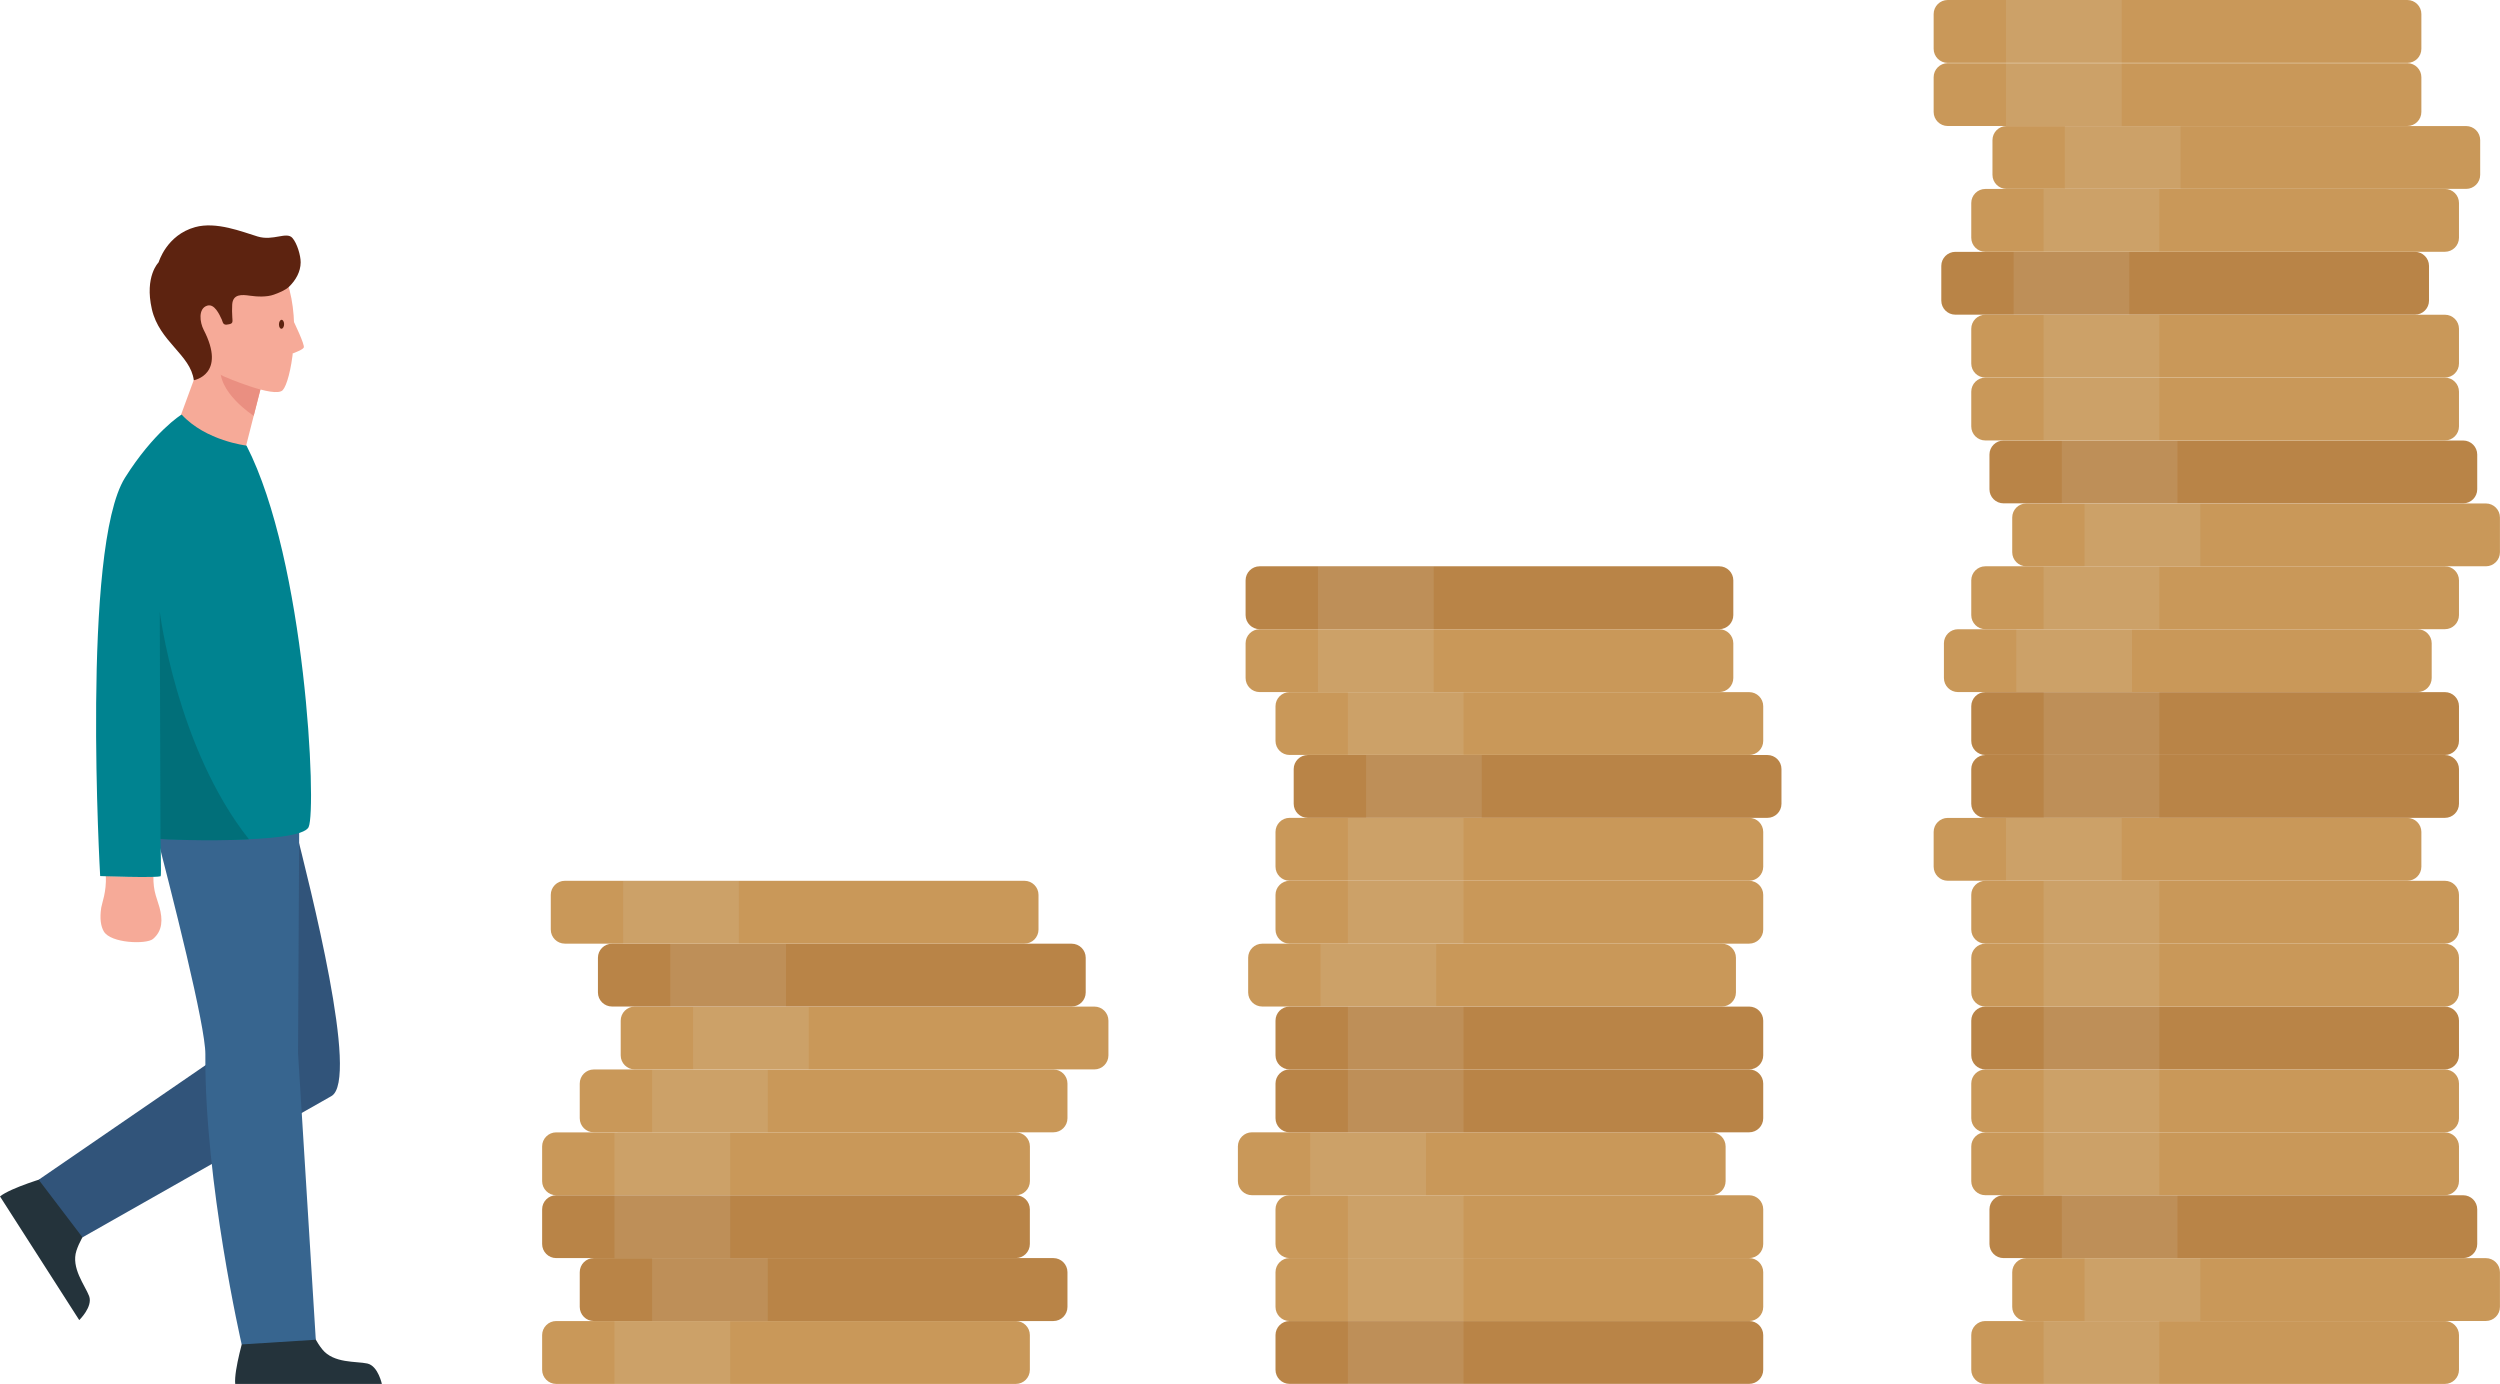 <?xml version="1.0" encoding="utf-8"?>
<!-- Generator: Adobe Illustrator 25.2.1, SVG Export Plug-In . SVG Version: 6.00 Build 0)  -->
<svg version="1.1" id="ARTWORK" xmlns="http://www.w3.org/2000/svg" xmlns:xlink="http://www.w3.org/1999/xlink" x="0px" y="0px"
	 viewBox="0 0 448 248" style="enable-background:new 0 0 448 248;" xml:space="preserve">
<style type="text/css">
	.st0{fill:#F6AA98;}
	.st1{fill:#C99859;}
	.st2{opacity:0.1;fill:#E6F2F6;}
	.st3{fill:#B98447;}
	.st4{fill:#3CA3A7;}
	.st5{fill:#EA8F81;}
	.st6{fill:#24333B;}
	.st7{fill:#31547A;}
	.st8{fill:#37658F;}
	.st9{fill:#008390;}
	.st10{fill:#A87E47;}
	.st11{fill:#49648C;}
	.st12{fill:#5D2310;}
	.st13{fill:#016F79;}
</style>
<path class="st0" d="M18.97,156.98c0.12,2.89-0.7,4.83-0.83,5.67c-0.3,1.99-0.06,3.35,0.45,4.24c1.22,2.17,7.66,2.37,8.83,1.37
	c1.75-1.49,1.74-3.51,1.16-5.66c-0.2-0.73-0.47-1.43-0.67-2.15c-0.32-1.09-0.43-2.18-0.42-3.32
	C25.19,157.21,20.83,157.04,18.97,156.98z"/>
<g>
	<g>
		<g>
			<path class="st1" d="M353.25,42.6c0,1.39,1.13,2.52,2.52,2.52h82.36c1.39,0,2.52-1.13,2.52-2.52v-6.22c0-1.4-1.13-2.52-2.52-2.52
				h-82.36c-1.39,0-2.52,1.13-2.52,2.52V42.6z"/>
		</g>
		<rect x="366.22" y="33.86" class="st2" width="20.73" height="11.27"/>
	</g>
	<g>
		<g>
			<path class="st1" d="M357.05,31.33c0,1.39,1.13,2.52,2.52,2.52h82.36c1.39,0,2.52-1.13,2.52-2.52v-6.22
				c0-1.39-1.13-2.52-2.52-2.52h-82.36c-1.39,0-2.52,1.13-2.52,2.52V31.33z"/>
		</g>
		<rect x="370.02" y="22.59" class="st2" width="20.73" height="11.27"/>
	</g>
	<g>
		<g>
			<path class="st1" d="M346.51,20.06c0,1.39,1.13,2.52,2.52,2.52h82.36c1.4,0,2.52-1.13,2.52-2.52v-6.22
				c0-1.39-1.13-2.52-2.52-2.52h-82.36c-1.39,0-2.52,1.13-2.52,2.52V20.06z"/>
		</g>
		<rect x="359.48" y="11.32" class="st2" width="20.73" height="11.27"/>
	</g>
	<g>
		<g>
			<path class="st1" d="M346.51,8.75c0,1.39,1.13,2.52,2.52,2.52h82.36c1.4,0,2.52-1.13,2.52-2.52V2.52c0-1.39-1.13-2.52-2.52-2.52
				h-82.36c-1.39,0-2.52,1.13-2.52,2.52V8.75z"/>
		</g>
		<rect x="359.48" y="0" class="st2" width="20.73" height="11.27"/>
	</g>
	<g>
		<g>
			<g>
				<path class="st1" d="M353.25,245.47c0,1.39,1.13,2.53,2.52,2.53h82.36c1.39,0,2.52-1.13,2.52-2.53v-6.22
					c0-1.39-1.13-2.52-2.52-2.52h-82.36c-1.39,0-2.52,1.13-2.52,2.52V245.47z"/>
			</g>
			<rect x="366.22" y="236.73" class="st2" width="20.73" height="11.27"/>
		</g>
		<g>
			<g>
				<path class="st1" d="M360.59,234.2c0,1.39,1.13,2.52,2.52,2.52h82.36c1.39,0,2.52-1.13,2.52-2.52v-6.22
					c0-1.39-1.13-2.52-2.52-2.52h-82.36c-1.39,0-2.52,1.13-2.52,2.52V234.2z"/>
			</g>
			<rect x="373.56" y="225.46" class="st2" width="20.73" height="11.27"/>
		</g>
		<g>
			<g>
				<path class="st3" d="M356.51,222.93c0,1.39,1.13,2.52,2.53,2.52h82.36c1.39,0,2.52-1.13,2.52-2.52v-6.22
					c0-1.39-1.13-2.52-2.52-2.52h-82.36c-1.39,0-2.53,1.13-2.53,2.52V222.93z"/>
			</g>
			<rect x="369.48" y="214.18" class="st2" width="20.73" height="11.27"/>
		</g>
		<g>
			<g>
				<path class="st1" d="M353.25,211.66c0,1.4,1.13,2.52,2.52,2.52h82.36c1.39,0,2.52-1.13,2.52-2.52v-6.22
					c0-1.39-1.13-2.52-2.52-2.52h-82.36c-1.39,0-2.52,1.13-2.52,2.52V211.66z"/>
			</g>
			<rect x="366.22" y="202.91" class="st2" width="20.73" height="11.27"/>
		</g>
		<g>
			<g>
				<path class="st1" d="M353.25,200.39c0,1.39,1.13,2.52,2.52,2.52h82.36c1.39,0,2.52-1.13,2.52-2.52v-6.22
					c0-1.39-1.13-2.52-2.52-2.52h-82.36c-1.39,0-2.52,1.13-2.52,2.52V200.39z"/>
			</g>
			<rect x="366.22" y="191.64" class="st2" width="20.73" height="11.27"/>
		</g>
		<g>
			<g>
				<path class="st3" d="M353.25,189.12c0,1.39,1.13,2.52,2.52,2.52h82.36c1.39,0,2.52-1.13,2.52-2.52v-6.22
					c0-1.39-1.13-2.52-2.52-2.52h-82.36c-1.39,0-2.52,1.13-2.52,2.52V189.12z"/>
			</g>
			<rect x="366.22" y="180.37" class="st2" width="20.73" height="11.27"/>
		</g>
		<g>
			<g>
				<path class="st1" d="M353.25,177.85c0,1.39,1.13,2.53,2.52,2.53h82.36c1.39,0,2.52-1.13,2.52-2.53v-6.22
					c0-1.4-1.13-2.52-2.52-2.52h-82.36c-1.39,0-2.52,1.13-2.52,2.52V177.85z"/>
			</g>
			<rect x="366.22" y="169.1" class="st2" width="20.73" height="11.27"/>
		</g>
		<g>
			<g>
				<path class="st1" d="M353.25,166.58c0,1.39,1.13,2.52,2.52,2.52h82.36c1.39,0,2.52-1.13,2.52-2.52v-6.22
					c0-1.39-1.13-2.52-2.52-2.52h-82.36c-1.39,0-2.52,1.13-2.52,2.52V166.58z"/>
			</g>
			<rect x="366.22" y="157.83" class="st2" width="20.73" height="11.27"/>
		</g>
		<g>
			<g>
				<path class="st1" d="M346.51,155.31c0,1.39,1.13,2.52,2.52,2.52h82.36c1.4,0,2.52-1.13,2.52-2.52v-6.22
					c0-1.39-1.13-2.52-2.52-2.52h-82.36c-1.39,0-2.52,1.13-2.52,2.52V155.31z"/>
			</g>
			<rect x="359.48" y="146.56" class="st2" width="20.73" height="11.27"/>
		</g>
		<g>
			<g>
				<path class="st3" d="M353.25,144.04c0,1.39,1.13,2.52,2.52,2.52h82.36c1.39,0,2.52-1.13,2.52-2.52v-6.22
					c0-1.39-1.13-2.52-2.52-2.52h-82.36c-1.39,0-2.52,1.13-2.52,2.52V144.04z"/>
			</g>
			<rect x="366.22" y="135.29" class="st2" width="20.73" height="11.27"/>
		</g>
		<g>
			<g>
				<path class="st1" d="M348.35,121.5c0,1.39,1.13,2.52,2.52,2.52h82.37c1.39,0,2.52-1.13,2.52-2.52v-6.22
					c0-1.39-1.13-2.52-2.52-2.52h-82.37c-1.39,0-2.52,1.13-2.52,2.52V121.5z"/>
			</g>
			<rect x="361.32" y="112.75" class="st2" width="20.73" height="11.27"/>
		</g>
		<g>
			<g>
				<g>
					<path class="st3" d="M353.25,132.77c0,1.39,1.13,2.52,2.52,2.52h82.36c1.39,0,2.52-1.13,2.52-2.52v-6.22
						c0-1.39-1.13-2.52-2.52-2.52h-82.36c-1.39,0-2.52,1.13-2.52,2.52V132.77z"/>
				</g>
				<rect x="366.22" y="124.02" class="st2" width="20.73" height="11.27"/>
			</g>
			<path class="st4" d="M365.63,128.73"/>
		</g>
		<g>
			<g>
				<path class="st1" d="M353.25,110.23c0,1.39,1.13,2.52,2.52,2.52h82.36c1.39,0,2.52-1.13,2.52-2.52V104
					c0-1.39-1.13-2.52-2.52-2.52h-82.36c-1.39,0-2.52,1.13-2.52,2.52V110.23z"/>
			</g>
			<rect x="366.22" y="101.48" class="st2" width="20.73" height="11.27"/>
		</g>
	</g>
	<g>
		<g>
			<path class="st1" d="M360.59,98.96c0,1.39,1.13,2.52,2.52,2.52h82.36c1.39,0,2.52-1.13,2.52-2.52v-6.22
				c0-1.39-1.13-2.52-2.52-2.52h-82.36c-1.39,0-2.52,1.13-2.52,2.52V98.96z"/>
		</g>
		<rect x="373.56" y="90.21" class="st2" width="20.73" height="11.27"/>
	</g>
	<g>
		<g>
			<path class="st3" d="M356.51,87.68c0,1.39,1.13,2.52,2.53,2.52h82.36c1.39,0,2.52-1.13,2.52-2.52v-6.22
				c0-1.39-1.13-2.52-2.52-2.52h-82.36c-1.39,0-2.53,1.13-2.53,2.52V87.68z"/>
		</g>
		<rect x="369.48" y="78.94" class="st2" width="20.73" height="11.27"/>
	</g>
	<g>
		<g>
			<path class="st1" d="M353.25,76.41c0,1.39,1.13,2.52,2.52,2.52h82.36c1.39,0,2.52-1.13,2.52-2.52v-6.22
				c0-1.39-1.13-2.52-2.52-2.52h-82.36c-1.39,0-2.52,1.13-2.52,2.52V76.41z"/>
		</g>
		<rect x="366.22" y="67.67" class="st2" width="20.73" height="11.27"/>
	</g>
	<g>
		<g>
			<path class="st1" d="M353.25,65.14c0,1.39,1.13,2.52,2.52,2.52h82.36c1.39,0,2.52-1.13,2.52-2.52v-6.22
				c0-1.39-1.13-2.52-2.52-2.52h-82.36c-1.39,0-2.52,1.13-2.52,2.52V65.14z"/>
		</g>
		<rect x="366.22" y="56.4" class="st2" width="20.73" height="11.27"/>
	</g>
	<g>
		<g>
			<path class="st3" d="M347.88,53.87c0,1.39,1.13,2.52,2.52,2.52h82.36c1.39,0,2.52-1.13,2.52-2.52v-6.22
				c0-1.39-1.13-2.52-2.52-2.52h-82.36c-1.39,0-2.52,1.13-2.52,2.52V53.87z"/>
		</g>
		<rect x="360.85" y="45.13" class="st2" width="20.73" height="11.27"/>
	</g>
	<g>
		<g>
			<path class="st3" d="M228.57,245.47c0,1.39,1.13,2.52,2.52,2.52h82.36c1.39,0,2.52-1.13,2.52-2.52v-6.22
				c0-1.39-1.13-2.52-2.52-2.52h-82.36c-1.39,0-2.52,1.13-2.52,2.52V245.47z"/>
		</g>
		<rect x="241.54" y="236.73" class="st2" width="20.73" height="11.27"/>
	</g>
	<g>
		<g>
			<path class="st1" d="M228.57,234.2c0,1.39,1.13,2.53,2.52,2.53h82.36c1.39,0,2.52-1.13,2.52-2.53v-6.22
				c0-1.39-1.13-2.53-2.52-2.53h-82.36c-1.39,0-2.52,1.13-2.52,2.53V234.2z"/>
		</g>
		<rect x="241.54" y="225.46" class="st2" width="20.73" height="11.27"/>
	</g>
	<g>
		<g>
			<path class="st1" d="M228.57,222.93c0,1.39,1.13,2.52,2.52,2.52h82.36c1.39,0,2.52-1.13,2.52-2.52v-6.22
				c0-1.39-1.13-2.52-2.52-2.52h-82.36c-1.39,0-2.52,1.13-2.52,2.52V222.93z"/>
		</g>
		<rect x="241.54" y="214.19" class="st2" width="20.73" height="11.27"/>
	</g>
	<g>
		<g>
			<path class="st1" d="M221.83,211.66c0,1.39,1.13,2.52,2.52,2.52h82.36c1.39,0,2.52-1.13,2.52-2.52v-6.22
				c0-1.39-1.13-2.53-2.52-2.53h-82.36c-1.39,0-2.52,1.13-2.52,2.53V211.66z"/>
		</g>
		<rect x="234.8" y="202.92" class="st2" width="20.73" height="11.27"/>
	</g>
	<g>
		<g>
			<path class="st3" d="M228.57,200.39c0,1.39,1.13,2.52,2.52,2.52h82.36c1.39,0,2.52-1.13,2.52-2.52v-6.22
				c0-1.39-1.13-2.53-2.52-2.53h-82.36c-1.39,0-2.52,1.13-2.52,2.53V200.39z"/>
		</g>
		<rect x="241.54" y="191.65" class="st2" width="20.73" height="11.27"/>
	</g>
	<g>
		<g>
			<path class="st1" d="M223.67,177.85c0,1.39,1.13,2.52,2.52,2.52h82.37c1.39,0,2.52-1.13,2.52-2.52v-6.22
				c0-1.39-1.13-2.52-2.52-2.52h-82.37c-1.39,0-2.52,1.13-2.52,2.52V177.85z"/>
		</g>
		<rect x="236.64" y="169.11" class="st2" width="20.73" height="11.27"/>
	</g>
	<g>
		<g>
			<g>
				<path class="st3" d="M228.57,189.12c0,1.39,1.13,2.52,2.52,2.52h82.36c1.39,0,2.52-1.13,2.52-2.52v-6.22
					c0-1.39-1.13-2.52-2.52-2.52h-82.36c-1.39,0-2.52,1.13-2.52,2.52V189.12z"/>
			</g>
			<rect x="241.54" y="180.38" class="st2" width="20.73" height="11.27"/>
		</g>
		<path class="st4" d="M240.95,185.08"/>
	</g>
	<g>
		<g>
			<path class="st1" d="M228.57,166.58c0,1.39,1.13,2.52,2.52,2.52h82.36c1.39,0,2.52-1.13,2.52-2.52v-6.22
				c0-1.39-1.13-2.52-2.52-2.52h-82.36c-1.39,0-2.52,1.13-2.52,2.52V166.58z"/>
		</g>
		<rect x="241.54" y="157.84" class="st2" width="20.73" height="11.27"/>
	</g>
	<g>
		<g>
			<path class="st1" d="M228.57,155.31c0,1.39,1.13,2.52,2.52,2.52h82.36c1.39,0,2.52-1.13,2.52-2.52v-6.22
				c0-1.4-1.13-2.53-2.52-2.53h-82.36c-1.39,0-2.52,1.13-2.52,2.53V155.31z"/>
		</g>
		<rect x="241.54" y="146.56" class="st2" width="20.73" height="11.27"/>
	</g>
	<g>
		<g>
			<path class="st3" d="M231.83,144.04c0,1.39,1.13,2.52,2.53,2.52h82.36c1.39,0,2.52-1.13,2.52-2.52v-6.22
				c0-1.4-1.13-2.52-2.52-2.52h-82.36c-1.39,0-2.53,1.13-2.53,2.52V144.04z"/>
		</g>
		<rect x="244.8" y="135.29" class="st2" width="20.73" height="11.27"/>
	</g>
	<g>
		<g>
			<path class="st1" d="M228.57,132.77c0,1.39,1.13,2.52,2.52,2.52h82.36c1.39,0,2.52-1.13,2.52-2.52v-6.22
				c0-1.39-1.13-2.52-2.52-2.52h-82.36c-1.39,0-2.52,1.13-2.52,2.52V132.77z"/>
		</g>
		<rect x="241.54" y="124.02" class="st2" width="20.73" height="11.27"/>
	</g>
	<g>
		<g>
			<path class="st1" d="M223.21,121.5c0,1.39,1.13,2.52,2.52,2.52h82.36c1.39,0,2.52-1.13,2.52-2.52v-6.22
				c0-1.39-1.13-2.52-2.52-2.52h-82.36c-1.39,0-2.52,1.13-2.52,2.52V121.5z"/>
		</g>
		<rect x="236.18" y="112.75" class="st2" width="20.73" height="11.27"/>
	</g>
	<g>
		<g>
			<path class="st3" d="M223.21,110.23c0,1.39,1.13,2.52,2.52,2.52h82.36c1.39,0,2.52-1.13,2.52-2.52V104
				c0-1.39-1.13-2.52-2.52-2.52h-82.36c-1.39,0-2.52,1.13-2.52,2.52V110.23z"/>
		</g>
		<rect x="236.18" y="101.48" class="st2" width="20.73" height="11.27"/>
	</g>
	<g>
		<g>
			<path class="st1" d="M97.15,245.47c0,1.39,1.13,2.53,2.52,2.53h82.36c1.4,0,2.52-1.13,2.52-2.53v-6.22
				c0-1.39-1.13-2.52-2.52-2.52H99.67c-1.39,0-2.52,1.13-2.52,2.52V245.47z"/>
		</g>
		<rect x="110.12" y="236.73" class="st2" width="20.73" height="11.27"/>
	</g>
	<g>
		<g>
			<path class="st3" d="M103.89,234.2c0,1.39,1.13,2.53,2.52,2.53h82.36c1.39,0,2.52-1.13,2.52-2.53v-6.22
				c0-1.39-1.13-2.53-2.52-2.53h-82.36c-1.39,0-2.52,1.13-2.52,2.53V234.2z"/>
		</g>
		<rect x="116.86" y="225.46" class="st2" width="20.73" height="11.27"/>
	</g>
	<g>
		<g>
			<path class="st1" d="M97.15,211.66c0,1.39,1.13,2.53,2.52,2.53h82.37c1.39,0,2.52-1.13,2.52-2.53v-6.22
				c0-1.39-1.13-2.52-2.52-2.52H99.67c-1.39,0-2.52,1.13-2.52,2.52V211.66z"/>
		</g>
		<rect x="110.12" y="202.92" class="st2" width="20.73" height="11.27"/>
	</g>
	<g>
		<g>
			<g>
				<path class="st3" d="M97.15,222.93c0,1.39,1.13,2.52,2.52,2.52h82.36c1.39,0,2.52-1.13,2.52-2.52v-6.22
					c0-1.39-1.13-2.52-2.52-2.52H99.67c-1.39,0-2.52,1.13-2.52,2.52V222.93z"/>
			</g>
			<rect x="110.12" y="214.19" class="st2" width="20.73" height="11.27"/>
		</g>
		<path class="st4" d="M109.53,218.9"/>
	</g>
	<g>
		<g>
			<path class="st1" d="M103.89,200.39c0,1.39,1.13,2.52,2.52,2.52h82.36c1.39,0,2.52-1.13,2.52-2.52v-6.22
				c0-1.39-1.13-2.52-2.52-2.52h-82.36c-1.39,0-2.52,1.13-2.52,2.52V200.39z"/>
		</g>
		<rect x="116.86" y="191.65" class="st2" width="20.73" height="11.27"/>
	</g>
	<g>
		<g>
			<path class="st1" d="M111.23,189.12c0,1.39,1.13,2.52,2.52,2.52h82.36c1.39,0,2.52-1.13,2.52-2.52v-6.22
				c0-1.4-1.13-2.52-2.52-2.52h-82.36c-1.39,0-2.52,1.13-2.52,2.52V189.12z"/>
		</g>
		<rect x="124.2" y="180.37" class="st2" width="20.73" height="11.27"/>
	</g>
	<g>
		<g>
			<path class="st3" d="M107.15,177.85c0,1.39,1.13,2.52,2.53,2.52h82.36c1.39,0,2.52-1.13,2.52-2.52v-6.22
				c0-1.4-1.13-2.52-2.52-2.52h-82.36c-1.39,0-2.53,1.13-2.53,2.52V177.85z"/>
		</g>
		<rect x="120.12" y="169.1" class="st2" width="20.73" height="11.27"/>
	</g>
	<g>
		<g>
			<path class="st1" d="M98.7,166.58c0,1.39,1.13,2.52,2.52,2.52h82.36c1.39,0,2.52-1.13,2.52-2.52v-6.22
				c0-1.39-1.13-2.52-2.52-2.52h-82.36c-1.39,0-2.52,1.13-2.52,2.52V166.58z"/>
		</g>
		<rect x="111.67" y="157.83" class="st2" width="20.73" height="11.27"/>
	</g>
</g>
<polygon class="st0" points="47.24,67.54 43.16,83.56 31.15,77.84 38.29,58.39 44.05,56.12 "/>
<path class="st5" d="M46.98,68.56c0,0-6.45,0.09-7.43-3.15c-0.84,4.8,5.91,9.1,5.91,9.1L46.98,68.56z"/>
<path class="st6" d="M42.15,248.02l26.32,0.15c0,0-0.66-3.39-2.65-3.83c-1.97-0.43-6.03,0.01-8.07-2.54
	c-2.04-2.55-2.49-5.38-3.64-5.64c-1.16-0.26-2.49,3.07-5.84,2.8c-3.35-0.27-4.4,0-4.4,0S41.89,245.49,42.15,248.02z"/>
<path class="st6" d="M0,214.4l14.2,22.16c0,0,2.48-2.4,1.77-4.3c-0.71-1.89-3.29-5.05-2.27-8.15c1.03-3.09,3.16-5.01,2.75-6.12
	c-0.41-1.11-3.93-0.42-5.53-3.38c-1.59-2.96-2.39-3.7-2.39-3.7S1.98,212.81,0,214.4z"/>
<path class="st7" d="M28.75,150.34l16.73,34.6L6.93,211.41l7.85,10.32c0,0,18.58-10.52,44.61-25.31c5.06-2.88-3.89-37.69-6.5-48.16
	C41.98,128.12,28.75,150.34,28.75,150.34z"/>
<path class="st8" d="M53.69,133.86l-0.28,54.9l3.18,51.32l-13.28,0.84c0,0-6.67-29.01-6.51-52.02c0.03-4.99-5.74-27.88-9.82-43.42
	c-2.2-8.41,7.96-11.5,8.14-11.53C57.1,130.38,53.69,133.86,53.69,133.86z"/>
<path class="st0" d="M40.09,67.44c0,0,9.16,4.01,10.58,2.47c1.42-1.54,3.35-11.9,0.8-19.3c-2.54-7.4-14.1-2.65-16.42-0.65
	C32.73,51.98,34.29,64.89,40.09,67.44z"/>
<path class="st9" d="M44.17,79.85c0,0-7.27-0.83-11.61-5.55c-0.05-0.06-5.06,3.19-10.16,11.31c-7.85,12.51-4.45,71.38-4.45,71.38
	s0.32,0.01,0.84,0.03c1.86,0.06,6.4,0.2,8.7,0.12c0.65-0.02,1.13-0.06,1.3-0.12c0.14-0.05-0.03-6.68-0.03-6.68
	s25.08,1.12,26.55-2.14C56.78,144.94,54.79,100.54,44.17,79.85z"/>
<path class="st10" d="M51.04,86"/>
<path class="st11" d="M35.91,135.94"/>
<path class="st12" d="M34.73,68.14c0,0,5.92-1.02,1.76-9.05c-0.68-1.32-1.02-3.81,0.65-4.32c1.27-0.39,2.14,1.49,2.61,2.51
	c0.13,0.28,0.15,0.63,0.4,0.8c0.26,0.18,0.6,0.08,0.88,0.03c0.75-0.14,0.65-0.45,0.6-1.23c-0.05-0.76-0.06-1.52-0.02-2.27
	c0.1-1.97,1.75-1.83,3.18-1.62c1.32,0.19,3.04,0.26,4.28-0.19c0.85-0.3,2.08-0.79,2.75-1.44c1.15-1.12,2.05-2.64,2.06-4.34
	c0.01-1.23-0.64-3.42-1.48-4.38c-1.05-1.2-3.43,0.59-6.23-0.26c-2.8-0.85-7.41-2.73-11.2-1.68c-5.14,1.42-6.54,6.3-6.54,6.3
	s-2.56,2.5-1.22,8.39C28.55,61.26,34.15,63.56,34.73,68.14z"/>
<path class="st12" d="M49.99,58.16c-0.01-0.44,0.19-0.81,0.44-0.85c0.26-0.03,0.47,0.31,0.48,0.75c0.01,0.44-0.19,0.82-0.45,0.85
	C50.2,58.94,49.99,58.61,49.99,58.16z"/>
<path class="st0" d="M52.56,57.46c0,0,2.15,4.41,1.87,4.83c-0.29,0.4-0.93,0.62-1.86,1.01C51.64,63.69,52.56,57.46,52.56,57.46z"/>
<path class="st13" d="M44.61,150.4c-7.77,0.43-15.85-0.05-15.85-0.05l-0.13-40.78C28.62,109.56,31.61,133.96,44.61,150.4z"/>
</svg>
